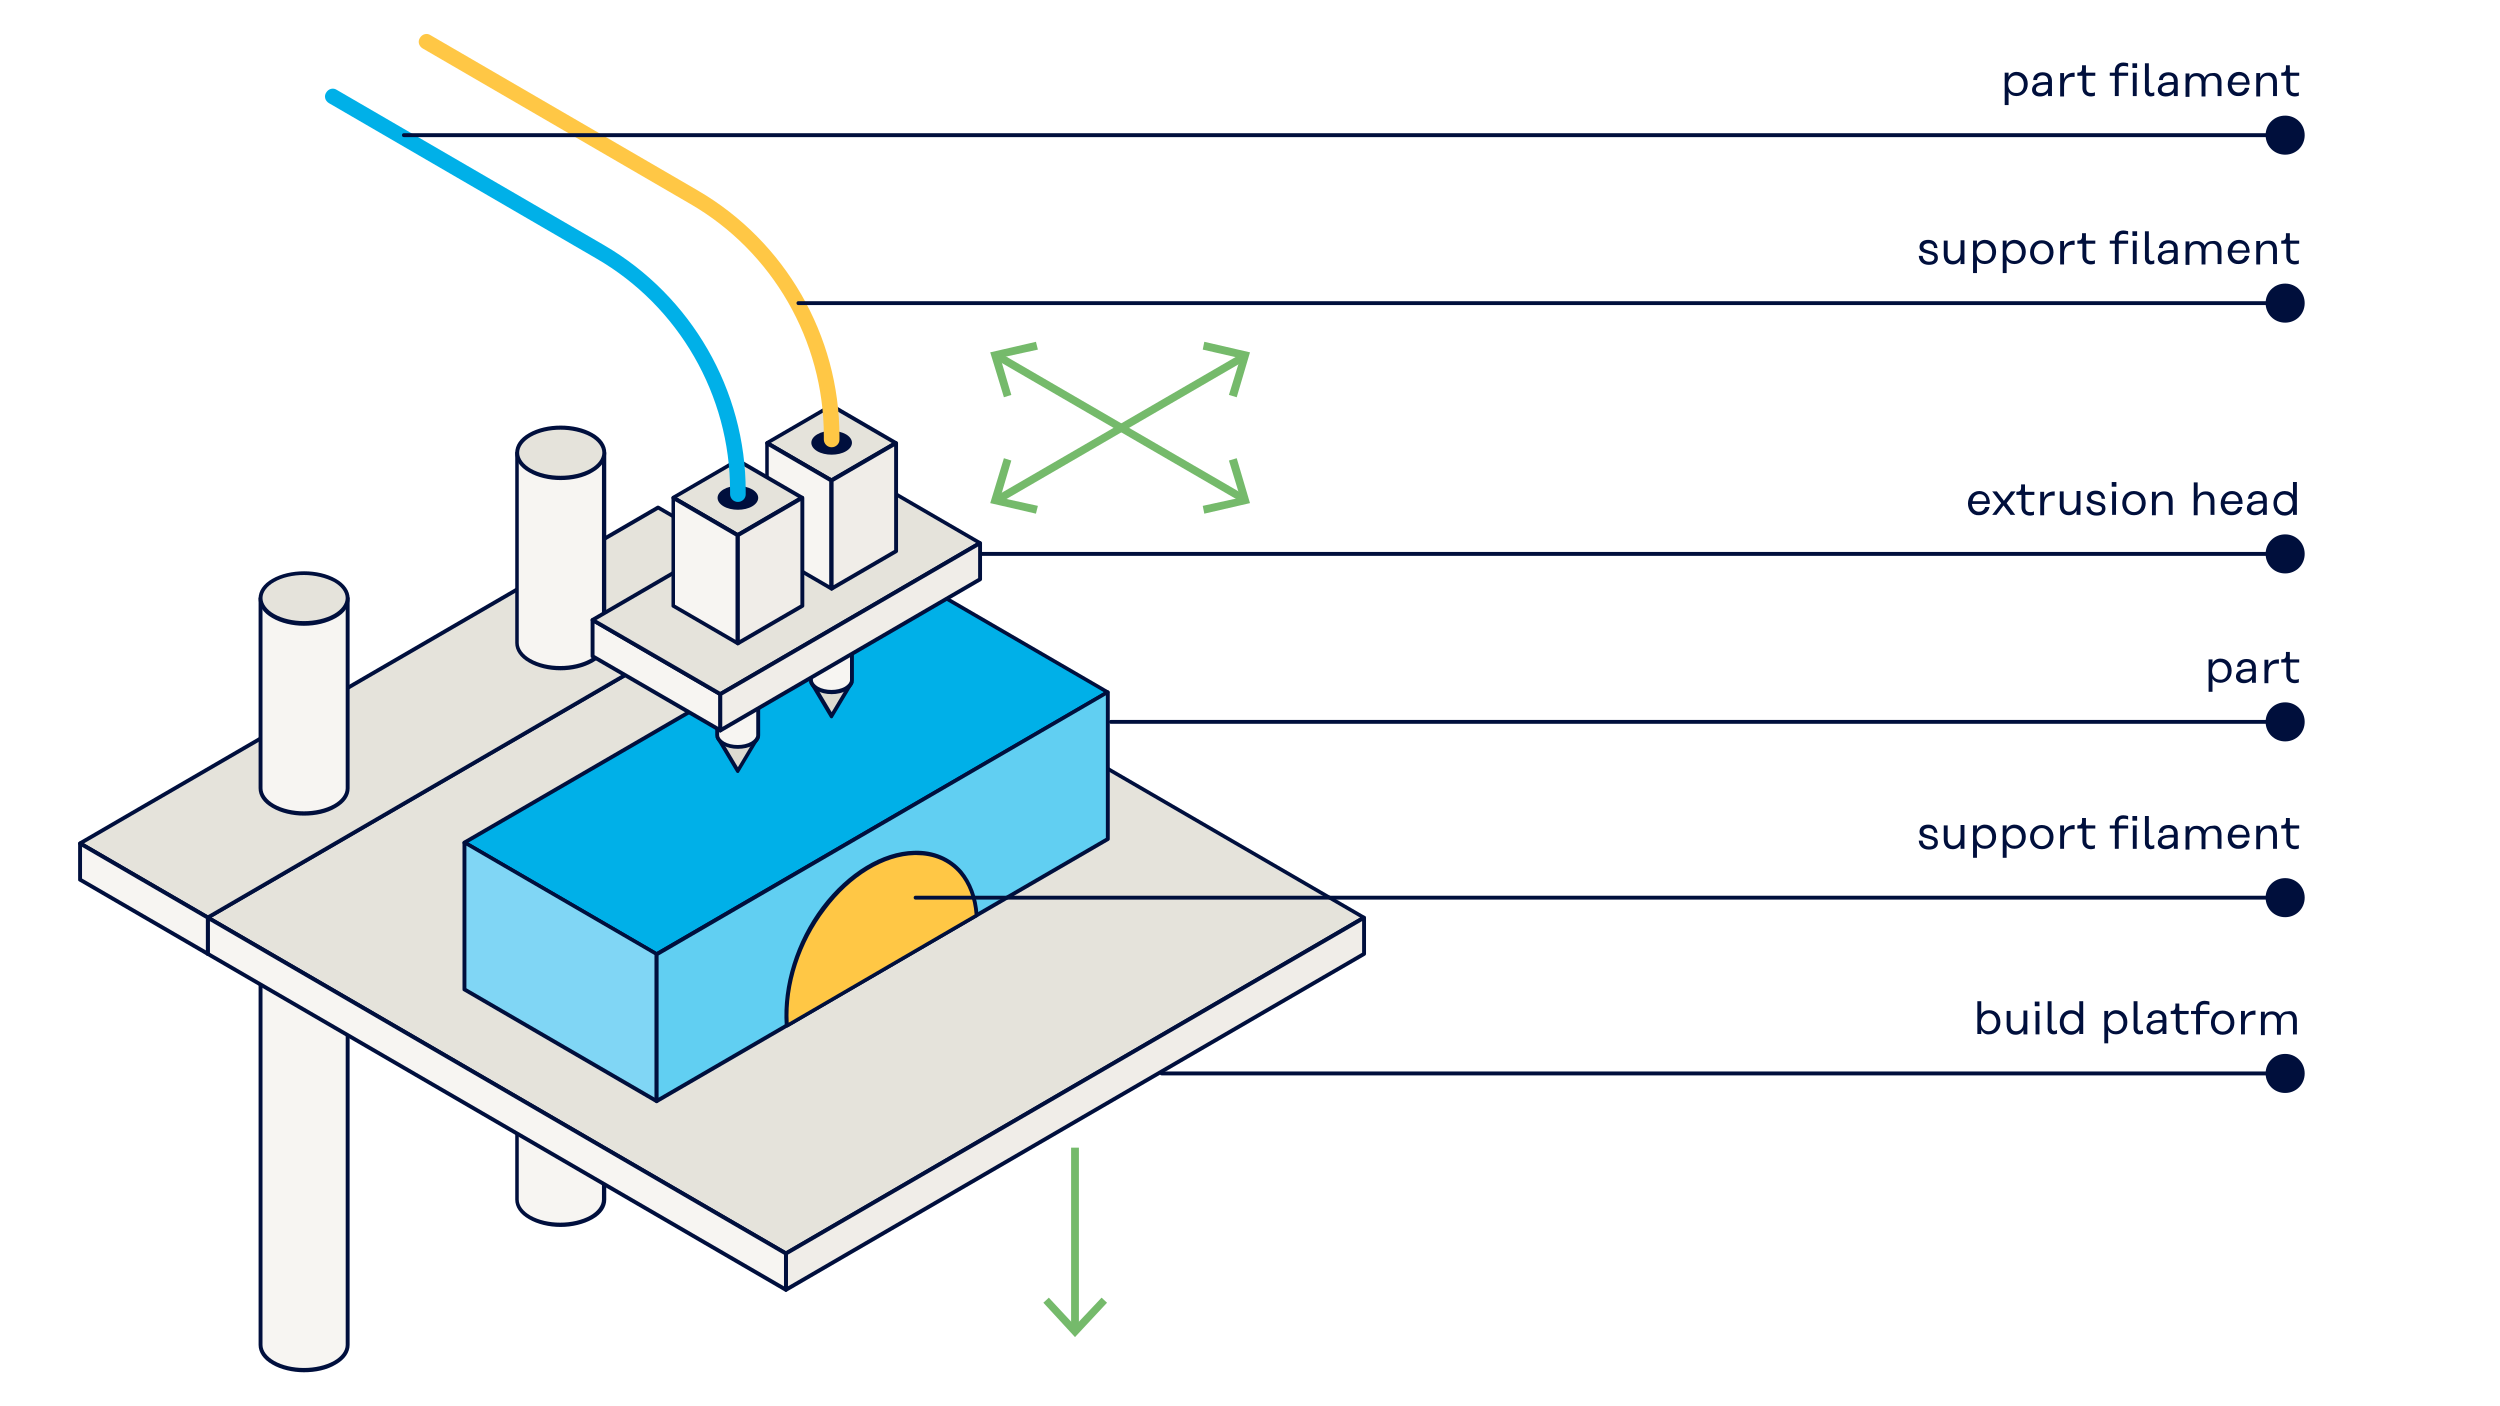 <?xml version="1.0" encoding="utf-8"?>
<!-- Generator: Adobe Illustrator 24.2.3, SVG Export Plug-In . SVG Version: 6.00 Build 0)  -->
<svg version="1.1" id="Ebene_1" xmlns="http://www.w3.org/2000/svg" xmlns:xlink="http://www.w3.org/1999/xlink" x="0px" y="0px"
	 viewBox="0 0 640 360" style="enable-background:new 0 0 640 360;" xml:space="preserve">
<style type="text/css">
	.st0{fill:#FFFFFF;}
	.st1{clip-path:url(#SVGID_2_);}
	.st2{fill:#F7F5F2;}
	.st3{fill:#000F3D;}
	.st4{fill:#E5E3DB;}
	.st5{fill:#F0EDE8;}
	.st6{fill:#00B0E8;}
	.st7{fill:#80D6F5;}
	.st8{fill:#61CFF2;}
	.st9{clip-path:url(#SVGID_4_);}
	.st10{fill:#FFC745;}
	.st11{fill:#DEDBD1;}
	.st12{clip-path:url(#SVGID_6_);}
	.st13{clip-path:url(#SVGID_8_);}
	.st14{clip-path:url(#SVGID_10_);}
	.st15{clip-path:url(#SVGID_12_);}
	.st16{clip-path:url(#SVGID_14_);}
	.st17{clip-path:url(#SVGID_16_);}
	.st18{fill:#75BA6B;}
	.st19{fill:#000F3C;}
	.st20{clip-path:url(#SVGID_18_);}
	.st21{clip-path:url(#SVGID_20_);}
	.st22{clip-path:url(#SVGID_22_);}
	.st23{clip-path:url(#SVGID_24_);}
	.st24{clip-path:url(#SVGID_26_);}
	.st25{clip-path:url(#SVGID_28_);}
</style>
<g>
	<rect class="st0" width="640" height="360"/>
</g>
<g>
	<defs>
		<rect id="SVGID_1_" width="640" height="360"/>
	</defs>
	<clipPath id="SVGID_2_">
		<use xlink:href="#SVGID_1_"  style="overflow:visible;"/>
	</clipPath>
	<g class="st1">
		<path class="st2" d="M132.3,183.4v123.7c0,1.7,1.1,3.3,3.3,4.6c4.4,2.5,11.4,2.5,15.8,0c2.2-1.3,3.3-2.9,3.3-4.6V183.4H132.3z"/>
	</g>
	<g class="st1">
		<path class="st3" d="M143.5,314.1c-2.9,0-5.9-0.7-8.1-2c-2.3-1.3-3.5-3.1-3.5-5V183.4c0-0.3,0.2-0.5,0.5-0.5h22.3
			c0.3,0,0.5,0.2,0.5,0.5v123.7c0,1.9-1.2,3.7-3.5,5C149.4,313.4,146.4,314.1,143.5,314.1z M132.8,183.9v123.2c0,1.5,1.1,3,3,4.1
			c4.2,2.4,11,2.4,15.3,0c1.9-1.1,3-2.6,3-4.1V183.9H132.8z"/>
	</g>
	<g class="st1">
		<path class="st2" d="M66.7,220.6v123.7c0,1.7,1.1,3.3,3.3,4.6c4.4,2.5,11.4,2.5,15.8,0c2.2-1.3,3.3-2.9,3.3-4.6V220.6H66.7z"/>
	</g>
	<g class="st1">
		<path class="st3" d="M77.8,351.3c-2.9,0-5.9-0.7-8.1-2c-2.3-1.3-3.5-3.1-3.5-5V220.6c0-0.3,0.2-0.5,0.5-0.5H89
			c0.3,0,0.5,0.2,0.5,0.5v123.7c0,1.9-1.2,3.7-3.5,5C83.7,350.7,80.8,351.3,77.8,351.3z M67.2,221.1v123.2c0,1.5,1.1,3,3,4.1
			c4.2,2.4,11,2.4,15.3,0c1.9-1.1,3-2.6,3-4.1V221.1H67.2z"/>
	</g>
</g>
<g>
	<polygon class="st4" points="201.2,148.9 53.2,234.9 201.2,320.9 349.2,234.9 	"/>
</g>
<g>
	<path class="st3" d="M201.2,321.4c-0.1,0-0.2,0-0.3-0.1l-148-86c-0.2-0.1-0.2-0.3-0.2-0.4s0.1-0.3,0.2-0.4l148-86
		c0.2-0.1,0.3-0.1,0.5,0l148,86c0.2,0.1,0.2,0.3,0.2,0.4s-0.1,0.3-0.2,0.4l-148,86C201.4,321.4,201.3,321.4,201.2,321.4z
		 M54.2,234.9l147,85.4l147-85.4l-147-85.4L54.2,234.9z"/>
</g>
<g>
	<polygon class="st4" points="168.5,129.9 20.5,215.9 53.2,234.9 201.2,148.9 	"/>
</g>
<g>
	<path class="st3" d="M53.2,235.4c-0.1,0-0.2,0-0.3-0.1l-32.7-19c-0.2-0.1-0.2-0.3-0.2-0.4s0.1-0.3,0.2-0.4l148-86
		c0.2-0.1,0.3-0.1,0.5,0l32.7,19c0.2,0.1,0.2,0.3,0.2,0.4s-0.1,0.3-0.2,0.4l-148,86C53.4,235.4,53.3,235.4,53.2,235.4z M21.5,215.9
		l31.7,18.4l147-85.4l-31.7-18.4L21.5,215.9z"/>
</g>
<g>
	<polygon class="st5" points="349.2,244.2 349.2,234.9 201.2,320.9 201.2,330.2 	"/>
</g>
<g>
	<path class="st3" d="M201.2,330.7c-0.1,0-0.2,0-0.2-0.1c-0.2-0.1-0.3-0.3-0.3-0.4v-9.3c0-0.2,0.1-0.3,0.2-0.4l148-86
		c0.2-0.1,0.3-0.1,0.5,0c0.2,0.1,0.3,0.3,0.3,0.4v9.3c0,0.2-0.1,0.3-0.2,0.4l-148,86C201.4,330.7,201.3,330.7,201.2,330.7z
		 M201.7,321.2v8.1l147-85.4v-8.1L201.7,321.2z"/>
</g>
<g>
	<polygon class="st2" points="53.2,244.2 53.2,234.9 201.2,320.9 201.2,330.2 	"/>
</g>
<g>
	<path class="st3" d="M201.2,330.7c-0.1,0-0.2,0-0.3-0.1l-148-86c-0.2-0.1-0.2-0.3-0.2-0.4v-9.3c0-0.2,0.1-0.3,0.3-0.4
		c0.2-0.1,0.3-0.1,0.5,0l148,86c0.2,0.1,0.2,0.3,0.2,0.4v9.3c0,0.2-0.1,0.3-0.3,0.4C201.4,330.7,201.3,330.7,201.2,330.7z
		 M53.7,243.9l147,85.4v-8.1l-147-85.4V243.9z"/>
</g>
<g>
	<polygon class="st2" points="20.5,215.9 20.5,225.2 53.2,244.2 53.2,234.9 	"/>
</g>
<g>
	<path class="st3" d="M53.2,244.7c-0.1,0-0.2,0-0.3-0.1l-32.7-19c-0.2-0.1-0.2-0.3-0.2-0.4v-9.3c0-0.2,0.1-0.3,0.3-0.4
		c0.2-0.1,0.3-0.1,0.5,0l32.7,19c0.2,0.1,0.2,0.3,0.2,0.4v9.3c0,0.2-0.1,0.3-0.3,0.4C53.4,244.7,53.3,244.7,53.2,244.7z M21,224.9
		l31.7,18.4v-8.1L21,216.8V224.9z"/>
</g>
<g>
	<polygon class="st6" points="283.6,177.1 234.4,148.6 118.9,215.7 168.1,244.3 	"/>
</g>
<g>
	<path class="st3" d="M168.1,244.8c-0.1,0-0.2,0-0.3-0.1l-49.2-28.6c-0.2-0.1-0.2-0.3-0.2-0.4s0.1-0.3,0.2-0.4l115.5-67.1
		c0.2-0.1,0.3-0.1,0.5,0l49.2,28.6c0.2,0.1,0.2,0.3,0.2,0.4s-0.1,0.3-0.2,0.4l-115.5,67.1C168.3,244.8,168.2,244.8,168.1,244.8z
		 M119.9,215.7l48.2,28l114.5-66.5l-48.2-28L119.9,215.7z"/>
</g>
<g>
	<polygon class="st7" points="168.1,244.3 118.9,215.7 118.9,253.3 168.1,281.9 	"/>
</g>
<g>
	<path class="st3" d="M168.1,282.4c-0.1,0-0.2,0-0.3-0.1l-49.2-28.6c-0.2-0.1-0.2-0.3-0.2-0.4v-37.6c0-0.2,0.1-0.3,0.3-0.4
		c0.2-0.1,0.3-0.1,0.5,0l49.2,28.6c0.2,0.1,0.2,0.3,0.2,0.4v37.6c0,0.2-0.1,0.3-0.3,0.4C168.3,282.4,168.2,282.4,168.1,282.4z
		 M119.4,253l48.2,28v-36.5l-48.2-28V253z"/>
</g>
<g>
	<polygon class="st8" points="283.6,177.1 168.1,244.3 168.1,281.9 283.6,214.8 	"/>
</g>
<g>
	<path class="st3" d="M168.1,282.4c-0.1,0-0.2,0-0.2-0.1c-0.2-0.1-0.3-0.3-0.3-0.4v-37.6c0-0.2,0.1-0.3,0.2-0.4l115.5-67.1
		c0.2-0.1,0.3-0.1,0.5,0c0.2,0.1,0.3,0.3,0.3,0.4v37.6c0,0.2-0.1,0.3-0.2,0.4l-115.5,67.1C168.3,282.4,168.2,282.4,168.1,282.4z
		 M168.6,244.6V281l114.5-66.5V178L168.6,244.6z"/>
</g>
<g>
	<defs>
		<rect id="SVGID_3_" width="640" height="360"/>
	</defs>
	<clipPath id="SVGID_4_">
		<use xlink:href="#SVGID_3_"  style="overflow:visible;"/>
	</clipPath>
	<g class="st9">
		<path class="st10" d="M250,234.3c-0.3-4.3-1.6-8.1-4.1-11c-7.5-8.8-23.6-6-35.1,9.2c-7.1,9.3-10.1,20.7-9.4,30L250,234.3z"/>
	</g>
	<g class="st9">
		<path class="st3" d="M201.4,263c-0.1,0-0.2,0-0.2-0.1c-0.2-0.1-0.3-0.2-0.3-0.4c-0.7-10.2,2.8-21.5,9.5-30.4
			c6.7-8.8,15.5-14.1,23.6-14.3c5-0.2,9.3,1.7,12.3,5.1c2.4,2.9,3.9,6.8,4.2,11.3c0,0.2-0.1,0.4-0.2,0.5L201.7,263
			C201.6,263,201.5,263,201.4,263z M234.6,218.9c-0.2,0-0.3,0-0.5,0c-7.8,0.2-16.4,5.4-22.8,14c-6.4,8.4-9.9,19.1-9.4,28.9
			l47.6-27.7c-0.3-4.2-1.7-7.8-3.9-10.4C242.9,220.5,239,218.9,234.6,218.9z"/>
	</g>
	<g class="st9">
		<path class="st2" d="M66.7,153.2v48.6c0,1.7,1.1,3.3,3.3,4.6c4.4,2.5,11.4,2.5,15.8,0c2.2-1.3,3.3-2.9,3.3-4.6v-48.6H66.7z"/>
	</g>
	<g class="st9">
		<path class="st3" d="M77.8,208.8c-2.9,0-5.9-0.7-8.1-2c-2.3-1.3-3.5-3.1-3.5-5v-48.6c0-0.3,0.2-0.5,0.5-0.5H89
			c0.3,0,0.5,0.2,0.5,0.5v48.6c0,1.9-1.2,3.7-3.5,5C83.7,208.2,80.8,208.8,77.8,208.8z M67.2,153.7v48.1c0,1.5,1.1,3,3,4.1
			c4.2,2.4,11,2.4,15.3,0c1.9-1.1,3-2.6,3-4.1v-48.1H67.2z"/>
	</g>
	<g class="st9">
		<path class="st4" d="M85.7,148.6c4.4,2.5,4.4,6.6,0,9.2c-4.4,2.5-11.4,2.5-15.8,0c-4.4-2.5-4.4-6.6,0-9.2
			C74.3,146.1,81.4,146.1,85.7,148.6"/>
	</g>
	<g class="st9">
		<path class="st3" d="M77.8,160.2c-2.9,0-5.9-0.7-8.1-2c-2.3-1.3-3.5-3.1-3.5-5c0-1.9,1.2-3.7,3.5-5c4.5-2.6,11.8-2.6,16.3,0l0,0
			c2.3,1.3,3.5,3.1,3.5,5c0,1.9-1.2,3.7-3.5,5C83.7,159.5,80.8,160.2,77.8,160.2z M77.8,147.2c-2.8,0-5.5,0.6-7.6,1.8
			c-1.9,1.1-3,2.6-3,4.1c0,1.5,1.1,3,3,4.1c4.2,2.4,11,2.4,15.3,0c1.9-1.1,3-2.6,3-4.1c0-1.5-1.1-3-3-4.1l0,0
			C83.4,147.9,80.6,147.2,77.8,147.2z"/>
	</g>
	<g class="st9">
		<path class="st2" d="M132.3,116v48.6c0,1.7,1.1,3.3,3.3,4.6c4.4,2.5,11.4,2.5,15.8,0c2.2-1.3,3.3-2.9,3.3-4.6V116H132.3z"/>
	</g>
	<g class="st9">
		<path class="st3" d="M143.5,171.6c-2.9,0-5.9-0.7-8.1-2c-2.3-1.3-3.5-3.1-3.5-5V116c0-0.3,0.2-0.5,0.5-0.5h22.3
			c0.3,0,0.5,0.2,0.5,0.5v48.6c0,1.9-1.2,3.7-3.5,5C149.4,170.9,146.4,171.6,143.5,171.6z M132.8,116.5v48.1c0,1.5,1.1,3,3,4.1
			c4.2,2.4,11,2.4,15.3,0c1.9-1.1,3-2.6,3-4.1v-48.1H132.8z"/>
	</g>
	<g class="st9">
		<path class="st4" d="M151.4,111.4c4.4,2.5,4.4,6.6,0,9.2c-4.4,2.5-11.4,2.5-15.8,0c-4.4-2.5-4.4-6.6,0-9.2
			C140,108.9,147,108.9,151.4,111.4"/>
	</g>
	<g class="st9">
		<path class="st3" d="M143.5,122.9c-2.9,0-5.9-0.7-8.1-2c-2.3-1.3-3.5-3.1-3.5-5c0-1.9,1.2-3.7,3.5-5c4.5-2.6,11.8-2.6,16.3,0l0,0
			c2.3,1.3,3.5,3.1,3.5,5c0,1.9-1.2,3.7-3.5,5C149.4,122.3,146.4,122.9,143.5,122.9z M143.5,110c-2.8,0-5.5,0.6-7.6,1.8
			c-1.9,1.1-3,2.6-3,4.1c0,1.5,1.1,3,3,4.1c4.2,2.4,11,2.4,15.3,0c1.9-1.1,3-2.6,3-4.1c0-1.5-1.1-3-3-4.1l0,0
			C149,110.6,146.2,110,143.5,110z"/>
	</g>
</g>
<g>
	<polygon class="st11" points="194,188.7 188.9,197.4 183.7,188.7 	"/>
</g>
<g>
	<path class="st3" d="M188.9,197.9c-0.2,0-0.3-0.1-0.4-0.2l-5.2-8.7c-0.1-0.2-0.1-0.3,0-0.5s0.3-0.3,0.4-0.3H194
		c0.2,0,0.3,0.1,0.4,0.3s0.1,0.3,0,0.5l-5.2,8.7C189.2,197.8,189,197.9,188.9,197.9z M184.6,189.2l4.3,7.2l4.3-7.2H184.6z"/>
</g>
<g>
	<defs>
		<rect id="SVGID_5_" width="640" height="360"/>
	</defs>
	<clipPath id="SVGID_6_">
		<use xlink:href="#SVGID_5_"  style="overflow:visible;"/>
	</clipPath>
	<g class="st12">
		<path class="st2" d="M183.6,130v58.2c0,0.8,0.5,1.6,1.5,2.2c2,1.2,5.4,1.2,7.4,0c1-0.6,1.5-1.4,1.5-2.2V130H183.6z"/>
	</g>
	<g class="st12">
		<path class="st3" d="M188.9,191.7c-1.4,0-2.8-0.3-4-1c-1.2-0.7-1.8-1.6-1.8-2.6V130c0-0.3,0.2-0.5,0.5-0.5h10.5
			c0.3,0,0.5,0.2,0.5,0.5v58.2c0,1-0.6,1.9-1.8,2.6C191.7,191.4,190.3,191.7,188.9,191.7z M184.1,130.5v57.7c0,0.6,0.5,1.2,1.3,1.7
			c1.9,1.1,5,1.1,6.9,0c0.8-0.5,1.3-1.1,1.3-1.7v-57.7H184.1z"/>
	</g>
</g>
<g>
	<polygon class="st11" points="218,174.6 212.9,183.4 207.7,174.6 	"/>
</g>
<g>
	<path class="st3" d="M212.9,183.9c-0.2,0-0.3-0.1-0.4-0.2l-5.2-8.7c-0.1-0.2-0.1-0.3,0-0.5s0.3-0.3,0.4-0.3H218
		c0.2,0,0.3,0.1,0.4,0.3s0.1,0.3,0,0.5l-5.2,8.7C213.2,183.8,213,183.9,212.9,183.9z M208.6,175.1l4.3,7.2l4.3-7.2H208.6z"/>
</g>
<g>
	<defs>
		<rect id="SVGID_7_" width="640" height="360"/>
	</defs>
	<clipPath id="SVGID_8_">
		<use xlink:href="#SVGID_7_"  style="overflow:visible;"/>
	</clipPath>
	<g class="st13">
		<path class="st2" d="M207.6,115.9v58.2c0,0.8,0.5,1.6,1.5,2.2c2,1.2,5.4,1.2,7.4,0c1-0.6,1.5-1.4,1.5-2.2v-58.2H207.6z"/>
	</g>
	<g class="st13">
		<path class="st3" d="M212.9,177.7c-1.4,0-2.8-0.3-4-1c-1.2-0.7-1.8-1.6-1.8-2.6v-58.2c0-0.3,0.2-0.5,0.5-0.5h10.5
			c0.3,0,0.5,0.2,0.5,0.5v58.2c0,1-0.6,1.9-1.8,2.6C215.7,177.4,214.3,177.7,212.9,177.7z M208.1,116.4v57.7c0,0.6,0.5,1.2,1.3,1.7
			c1.9,1.1,5,1.1,6.9,0c0.8-0.5,1.3-1.1,1.3-1.7v-57.7H208.1z"/>
	</g>
</g>
<g>
	<polygon class="st2" points="151.7,158.7 151.7,168 184.4,187 184.4,177.7 	"/>
</g>
<g>
	<path class="st3" d="M184.4,187.5c-0.1,0-0.2,0-0.3-0.1l-32.7-19c-0.2-0.1-0.2-0.3-0.2-0.4v-9.3c0-0.2,0.1-0.3,0.3-0.4
		c0.2-0.1,0.3-0.1,0.5,0l32.7,19c0.2,0.1,0.2,0.3,0.2,0.4v9.3c0,0.2-0.1,0.3-0.3,0.4C184.6,187.5,184.5,187.5,184.4,187.5z
		 M152.2,167.7l31.7,18.4V178l-31.7-18.4V167.7z"/>
</g>
<g>
	<polygon class="st4" points="218.2,120 151.7,158.7 184.4,177.7 250.9,139 	"/>
</g>
<g>
	<path class="st3" d="M184.4,178.2c-0.1,0-0.2,0-0.3-0.1l-32.7-19c-0.2-0.1-0.2-0.3-0.2-0.4s0.1-0.3,0.2-0.4l66.5-38.7
		c0.2-0.1,0.3-0.1,0.5,0l32.7,19c0.2,0.1,0.2,0.3,0.2,0.4s-0.1,0.3-0.2,0.4l-66.5,38.7C184.6,178.2,184.5,178.2,184.4,178.2z
		 M152.7,158.7l31.7,18.4l65.5-38.1l-31.7-18.4L152.7,158.7z"/>
</g>
<g>
	<polygon class="st5" points="250.9,139.1 184.4,177.7 184.4,187 250.9,148.4 	"/>
</g>
<g>
	<path class="st3" d="M184.4,187.5c-0.1,0-0.2,0-0.2-0.1c-0.2-0.1-0.3-0.3-0.3-0.4v-9.3c0-0.2,0.1-0.3,0.2-0.4l66.5-38.7
		c0.2-0.1,0.3-0.1,0.5,0c0.2,0.1,0.3,0.3,0.3,0.4v9.3c0,0.2-0.1,0.3-0.2,0.4l-66.5,38.7C184.6,187.5,184.5,187.5,184.4,187.5z
		 M184.9,178v8.1l65.5-38.1v-8.1L184.9,178z"/>
</g>
<g>
	<polygon class="st4" points="212.9,103.8 196.3,113.4 212.9,123 229.4,113.4 	"/>
</g>
<g>
	<path class="st3" d="M212.9,123.5c-0.1,0-0.2,0-0.3-0.1l-16.5-9.6c-0.2-0.1-0.2-0.3-0.2-0.4s0.1-0.3,0.2-0.4l16.5-9.6
		c0.2-0.1,0.3-0.1,0.5,0l16.5,9.6c0.2,0.1,0.2,0.3,0.2,0.4s-0.1,0.3-0.2,0.4l-16.5,9.6C213,123.5,212.9,123.5,212.9,123.5z
		 M197.3,113.4l15.5,9l15.5-9l-15.5-9L197.3,113.4z"/>
</g>
<g>
	<defs>
		<rect id="SVGID_9_" width="640" height="360"/>
	</defs>
	<clipPath id="SVGID_10_">
		<use xlink:href="#SVGID_9_"  style="overflow:visible;"/>
	</clipPath>
	<g class="st14">
		<path class="st3" d="M216.6,111.2c2,1.2,2,3.1,0,4.3c-2,1.2-5.4,1.2-7.4,0c-2-1.2-2-3.1,0-4.3C211.2,110,214.5,110,216.6,111.2"/>
	</g>
</g>
<g>
	<polygon class="st2" points="196.3,141.1 212.9,150.7 212.9,123 196.3,113.4 	"/>
</g>
<g>
	<path class="st3" d="M212.9,151.2c-0.1,0-0.2,0-0.3-0.1l-16.5-9.6c-0.2-0.1-0.2-0.3-0.2-0.4v-27.7c0-0.2,0.1-0.3,0.3-0.4
		c0.2-0.1,0.3-0.1,0.5,0l16.5,9.6c0.2,0.1,0.2,0.3,0.2,0.4v27.7c0,0.2-0.1,0.3-0.3,0.4C213,151.2,212.9,151.2,212.9,151.2z
		 M196.8,140.8l15.5,9v-26.5l-15.5-9V140.8z"/>
</g>
<g>
	<polygon class="st5" points="229.4,141.1 212.9,150.7 212.9,123 229.4,113.4 	"/>
</g>
<g>
	<path class="st3" d="M212.9,151.2c-0.1,0-0.2,0-0.2-0.1c-0.2-0.1-0.3-0.3-0.3-0.4V123c0-0.2,0.1-0.3,0.2-0.4l16.5-9.6
		c0.2-0.1,0.3-0.1,0.5,0c0.2,0.1,0.3,0.3,0.3,0.4v27.7c0,0.2-0.1,0.3-0.2,0.4l-16.5,9.6C213,151.2,213,151.2,212.9,151.2z
		 M213.4,123.3v26.5l15.5-9v-26.5L213.4,123.3z"/>
</g>
<g>
	<defs>
		<rect id="SVGID_11_" width="640" height="360"/>
	</defs>
	<clipPath id="SVGID_12_">
		<use xlink:href="#SVGID_11_"  style="overflow:visible;"/>
	</clipPath>
	<g class="st15">
		<path class="st10" d="M212.9,114.5c-1.1,0-2-0.9-2-2v-0.9c0-24.4-13.1-47.2-34.2-59.4l-68.5-39.8c-1-0.6-1.3-1.8-0.7-2.7
			c0.6-1,1.8-1.3,2.7-0.7l68.5,39.8c22.3,13,36.2,37.1,36.2,62.9v0.9C214.9,113.6,214,114.5,212.9,114.5z"/>
	</g>
</g>
<g>
	<polygon class="st4" points="188.9,117.8 172.3,127.4 188.9,137 205.4,127.4 	"/>
</g>
<g>
	<path class="st3" d="M188.9,137.5c-0.1,0-0.2,0-0.3-0.1l-16.5-9.6c-0.2-0.1-0.2-0.3-0.2-0.4s0.1-0.3,0.2-0.4l16.5-9.6
		c0.2-0.1,0.3-0.1,0.5,0l16.5,9.6c0.2,0.1,0.2,0.3,0.2,0.4s-0.1,0.3-0.2,0.4l-16.5,9.6C189,137.5,188.9,137.5,188.9,137.5z
		 M173.3,127.4l15.5,9l15.5-9l-15.5-9L173.3,127.4z"/>
</g>
<g>
	<defs>
		<rect id="SVGID_13_" width="640" height="360"/>
	</defs>
	<clipPath id="SVGID_14_">
		<use xlink:href="#SVGID_13_"  style="overflow:visible;"/>
	</clipPath>
	<g class="st16">
		<path class="st3" d="M192.6,125.3c2,1.2,2,3.1,0,4.3c-2,1.2-5.4,1.2-7.4,0c-2-1.2-2-3.1,0-4.3
			C187.2,124.1,190.5,124.1,192.6,125.3"/>
	</g>
</g>
<g>
	<polygon class="st2" points="172.3,155.1 188.9,164.7 188.9,137 172.3,127.4 	"/>
</g>
<g>
	<path class="st3" d="M188.9,165.2c-0.1,0-0.2,0-0.3-0.1l-16.5-9.6c-0.2-0.1-0.2-0.3-0.2-0.4v-27.7c0-0.2,0.1-0.3,0.3-0.4
		c0.2-0.1,0.3-0.1,0.5,0l16.5,9.6c0.2,0.1,0.2,0.3,0.2,0.4v27.7c0,0.2-0.1,0.3-0.3,0.4C189,165.2,188.9,165.2,188.9,165.2z
		 M172.8,154.8l15.5,9v-26.5l-15.5-9V154.8z"/>
</g>
<g>
	<polygon class="st5" points="205.4,155.1 188.9,164.7 188.9,137 205.4,127.4 	"/>
</g>
<g>
	<path class="st3" d="M188.9,165.2c-0.1,0-0.2,0-0.2-0.1c-0.2-0.1-0.3-0.3-0.3-0.4V137c0-0.2,0.1-0.3,0.2-0.4l16.5-9.6
		c0.2-0.1,0.3-0.1,0.5,0c0.2,0.1,0.3,0.3,0.3,0.4v27.7c0,0.2-0.1,0.3-0.2,0.4l-16.5,9.6C189,165.2,189,165.2,188.9,165.2z
		 M189.4,137.3v26.5l15.5-9v-26.5L189.4,137.3z"/>
</g>
<g>
	<defs>
		<rect id="SVGID_15_" width="640" height="360"/>
	</defs>
	<clipPath id="SVGID_16_">
		<use xlink:href="#SVGID_15_"  style="overflow:visible;"/>
	</clipPath>
	<g class="st17">
		<path class="st6" d="M188.9,128.5c-1.1,0-2-0.9-2-2v-0.9c0-24.4-13.1-47.2-34.2-59.4L84.2,26.4c-1-0.6-1.3-1.8-0.7-2.7
			c0.6-1,1.8-1.3,2.7-0.7l68.5,39.8c22.3,13,36.2,37.1,36.2,62.9v0.9C190.9,127.6,190,128.5,188.9,128.5z"/>
	</g>
</g>
<g>
	
		<rect x="250.5" y="108.5" transform="matrix(0.865 -0.502 0.502 0.865 -16.195 158.898)" class="st18" width="72.6" height="2"/>
</g>
<g>
	<polygon class="st18" points="265.2,131.5 265.7,129.5 256.1,127.4 258.9,117.9 257,117.3 253.5,128.8 	"/>
</g>
<g>
	<polygon class="st18" points="316.6,101.7 314.6,101.1 317.5,91.7 307.9,89.5 308.3,87.5 320,90.2 	"/>
</g>
<g>
	
		<rect x="285.8" y="73.2" transform="matrix(0.502 -0.865 0.865 0.502 48.02 302.448)" class="st18" width="2" height="72.6"/>
</g>
<g>
	<polygon class="st18" points="316.6,117.3 314.6,117.9 317.5,127.4 307.9,129.5 308.3,131.5 320,128.8 	"/>
</g>
<g>
	<polygon class="st18" points="265.2,87.5 265.7,89.5 256.1,91.6 258.9,101.1 257,101.7 253.5,90.2 	"/>
</g>
<g>
	<rect x="274.2" y="293.8" class="st18" width="2" height="46.4"/>
</g>
<g>
	<polygon class="st18" points="283.4,333.5 282,332.2 275.2,339.4 268.5,332.2 267.1,333.5 275.2,342.3 	"/>
</g>
<g>
	<path class="st19" d="M513.2,18.6h1l0,1.1h0c0.3-0.8,1.1-1.3,2-1.3c1.8,0,2.9,1.3,2.9,3.1c0,1.8-1.2,3.1-2.9,3.1
		c-0.9,0-1.7-0.4-2-1.1h0l0,3.4h-1V18.6z M518.1,21.6c0-1.3-0.8-2.3-2-2.3c-1.2,0-2,1-2,2.2v0.1c0,1.3,0.8,2.2,2,2.2
		C517.4,23.9,518.1,22.9,518.1,21.6z"/>
	<path class="st19" d="M525.3,20.7v3.9h-1v-0.9h0c-0.3,0.5-1,1-2.1,1c-1.2,0-2-0.7-2-1.7c0-1.1,0.9-2,3.3-2h0.8v-0.3
		c0-0.9-0.5-1.4-1.4-1.4c-0.8,0-1.4,0.5-1.4,1.2h-1c0-1.2,1-2,2.4-2C524.4,18.5,525.3,19.3,525.3,20.7z M524.3,22.3v-0.6h-0.8
		c-1.8,0-2.3,0.5-2.3,1.2c0,0.6,0.5,0.9,1.2,0.9C523.5,23.9,524.3,23.1,524.3,22.3z"/>
	<path class="st19" d="M531.1,18.6v1.1c-1.8-0.2-2.7,0.5-2.7,2.4v2.6h-1v-6h1v1.5C528.9,19,529.9,18.6,531.1,18.6z"/>
	<path class="st19" d="M534.1,19.4v3.2c0,0.8,0.4,1.2,1.2,1.2c0.3,0,0.7,0,1-0.2v0.9c-0.3,0.1-0.6,0.2-1,0.2c-1.3,0-2.2-0.8-2.2-2.1
		v-3.2h-1.3v-0.8h0c0.9,0,1.2-0.3,1.2-1.1v-0.8h1v1.9h2.4v0.8H534.1z"/>
	<path class="st19" d="M542.4,18.1v0.5h2.4v0.8h-2.4v5.2h-1v-5.2h-1.3v-0.8h1.3v-0.5c0-1.3,0.9-2.1,2.2-2.1c0.4,0,0.8,0.1,1.2,0.2
		v0.9c-0.5-0.2-0.9-0.2-1.2-0.2C542.8,16.9,542.4,17.4,542.4,18.1z"/>
	<path class="st19" d="M545.9,16.2h1.2v1.2h-1.2V16.2z M546,18.6h1v6h-1V18.6z"/>
	<path class="st19" d="M550.6,24.7c-0.9,0-1.5-0.7-1.5-1.6v-6.9h1V23c0,0.5,0.3,0.8,0.6,0.8c0.2,0,0.4,0,0.8-0.2v0.9
		C551.2,24.6,550.8,24.7,550.6,24.7z"/>
	<path class="st19" d="M557.5,20.7v3.9h-1v-0.9h0c-0.3,0.5-1,1-2.1,1c-1.2,0-2-0.7-2-1.7c0-1.1,0.9-2,3.3-2h0.8v-0.3
		c0-0.9-0.5-1.4-1.4-1.4c-0.8,0-1.4,0.5-1.4,1.2h-1c0-1.2,1-2,2.4-2C556.6,18.5,557.5,19.3,557.5,20.7z M556.5,22.3v-0.6h-0.8
		c-1.8,0-2.3,0.5-2.3,1.2c0,0.6,0.5,0.9,1.2,0.9C555.7,23.9,556.5,23.1,556.5,22.3z"/>
	<path class="st19" d="M568.7,21v3.6h-1v-3.5c0-1.2-0.5-1.7-1.4-1.7c-1.2,0-1.7,0.8-1.7,2v3.3h-1v-3.5c0-1.2-0.6-1.7-1.4-1.7
		c-1.2,0-1.7,0.8-1.7,2v3.3h-1v-6h1v1c0.3-0.8,1-1.1,1.8-1.1c1,0,1.7,0.4,2.1,1.2c0.4-0.9,1.2-1.2,2-1.2
		C567.8,18.5,568.7,19.4,568.7,21z"/>
	<path class="st19" d="M570.3,21.6c0-1.8,1.2-3.2,2.9-3.2c1.7,0,2.7,1.3,2.7,3.1v0.2h-4.6v0c0.1,1.2,0.8,2,1.8,2
		c0.7,0,1.3-0.3,1.6-1.2h1.1c-0.3,1.3-1.3,2.1-2.7,2.1C571.4,24.7,570.3,23.4,570.3,21.6z M575,21.1c0-1-0.6-1.8-1.7-1.8
		c-1,0-1.7,0.7-1.8,1.8H575z"/>
	<path class="st19" d="M582.9,21.1v3.5h-1v-3.5c0-1.1-0.5-1.7-1.4-1.7c-1.2,0-1.9,0.9-1.9,2.1v3.2h-1v-6h1v1.2
		c0.4-0.9,1.1-1.3,2-1.3C582.2,18.5,582.9,19.5,582.9,21.1z"/>
	<path class="st19" d="M586.3,19.4v3.2c0,0.8,0.4,1.2,1.2,1.2c0.3,0,0.7,0,1-0.2v0.9c-0.3,0.1-0.6,0.2-1,0.2c-1.3,0-2.2-0.8-2.2-2.1
		v-3.2h-1.3v-0.8h0c0.9,0,1.2-0.3,1.2-1.1v-0.8h1v1.9h2.4v0.8H586.3z"/>
</g>
<g>
	<path class="st19" d="M585,35.1H103.4c-0.3,0-0.5-0.2-0.5-0.5s0.2-0.5,0.5-0.5H585c0.3,0,0.5,0.2,0.5,0.5S585.3,35.1,585,35.1z"/>
</g>
<g>
	<defs>
		<rect id="SVGID_17_" width="640" height="360"/>
	</defs>
	<clipPath id="SVGID_18_">
		<use xlink:href="#SVGID_17_"  style="overflow:visible;"/>
	</clipPath>
	<g class="st20">
		<path class="st19" d="M585,39.6c2.8,0,5-2.2,5-5c0-2.8-2.2-5-5-5c-2.8,0-5,2.2-5,5C580,37.4,582.2,39.6,585,39.6"/>
	</g>
</g>
<g>
	<path class="st19" d="M493.7,62.3c-0.8,0-1.3,0.4-1.3,0.9c0,0.6,0.6,0.7,1.5,1c1.2,0.3,2.2,0.5,2.2,1.8c0,1.2-0.9,1.8-2.3,1.8
		c-1.6,0-2.5-0.9-2.6-2.3h1c0.1,0.9,0.6,1.5,1.7,1.5c0.7,0,1.3-0.3,1.3-1c0-0.6-0.5-0.7-1.5-1c-1.2-0.3-2.3-0.5-2.3-1.8
		c0-1.2,1-1.8,2.2-1.8c1.4,0,2.2,0.7,2.4,2.1h-0.9C495.1,62.7,494.6,62.3,493.7,62.3z"/>
	<path class="st19" d="M502.9,67.6h-1v-1.1c-0.4,0.8-1.1,1.2-2,1.2c-1.5,0-2.3-1-2.3-2.6v-3.5h1v3.5c0,1.1,0.5,1.7,1.4,1.7
		c1.2,0,1.9-0.9,1.9-2.1v-3.2h1V67.6z"/>
	<path class="st19" d="M505.1,61.6h1l0,1.1h0c0.3-0.8,1.1-1.3,2-1.3c1.8,0,2.9,1.3,2.9,3.1c0,1.8-1.2,3.1-2.9,3.1
		c-0.9,0-1.7-0.4-2-1.1h0l0,3.4h-1V61.6z M510,64.6c0-1.3-0.8-2.3-2-2.3c-1.2,0-2,1-2,2.2v0.1c0,1.3,0.8,2.2,2,2.2
		C509.3,66.9,510,65.9,510,64.6z"/>
	<path class="st19" d="M512.7,61.6h1l0,1.1h0c0.3-0.8,1.1-1.3,2-1.3c1.8,0,2.9,1.3,2.9,3.1c0,1.8-1.2,3.1-2.9,3.1
		c-0.9,0-1.7-0.4-2-1.1h0l0,3.4h-1V61.6z M517.6,64.6c0-1.3-0.8-2.3-2-2.3c-1.2,0-2,1-2,2.2v0.1c0,1.3,0.8,2.2,2,2.2
		C516.8,66.9,517.6,65.9,517.6,64.6z"/>
	<path class="st19" d="M525.7,64.6c0,1.8-1.2,3.1-3,3.1s-3-1.3-3-3.1c0-1.8,1.2-3.1,3-3.1S525.7,62.8,525.7,64.6z M520.7,64.6
		c0,1.3,0.8,2.3,2,2.3s2-1,2-2.3c0-1.3-0.8-2.3-2-2.3S520.7,63.3,520.7,64.6z"/>
	<path class="st19" d="M531.1,61.6v1.1c-1.8-0.2-2.7,0.5-2.7,2.4v2.6h-1v-6h1v1.5C528.9,62,529.9,61.6,531.1,61.6z"/>
	<path class="st19" d="M534.1,62.4v3.2c0,0.8,0.4,1.2,1.2,1.2c0.3,0,0.7,0,1-0.2v0.9c-0.3,0.1-0.6,0.2-1,0.2c-1.3,0-2.2-0.8-2.2-2.1
		v-3.2h-1.3v-0.8h0c0.9,0,1.2-0.3,1.2-1.1v-0.8h1v1.9h2.4v0.8H534.1z"/>
	<path class="st19" d="M542.4,61.1v0.5h2.4v0.8h-2.4v5.2h-1v-5.2h-1.3v-0.8h1.3v-0.5c0-1.3,0.9-2.1,2.2-2.1c0.4,0,0.8,0.1,1.2,0.2
		v0.9c-0.5-0.2-0.9-0.2-1.2-0.2C542.8,59.9,542.4,60.4,542.4,61.1z"/>
	<path class="st19" d="M545.9,59.2h1.2v1.2h-1.2V59.2z M546,61.6h1v6h-1V61.6z"/>
	<path class="st19" d="M550.6,67.7c-0.9,0-1.5-0.7-1.5-1.6v-6.9h1V66c0,0.5,0.3,0.8,0.6,0.8c0.2,0,0.4,0,0.8-0.2v0.9
		C551.2,67.6,550.9,67.7,550.6,67.7z"/>
	<path class="st19" d="M557.5,63.7v3.9h-1v-0.9h0c-0.3,0.5-1,1-2.1,1c-1.2,0-2-0.7-2-1.7c0-1.1,0.9-2,3.3-2h0.8v-0.3
		c0-0.9-0.5-1.4-1.4-1.4c-0.8,0-1.4,0.5-1.4,1.2h-1c0-1.2,1-2,2.4-2C556.6,61.5,557.5,62.3,557.5,63.7z M556.5,65.3v-0.6h-0.8
		c-1.8,0-2.3,0.5-2.3,1.2c0,0.6,0.5,0.9,1.2,0.9C555.7,66.9,556.5,66.1,556.5,65.3z"/>
	<path class="st19" d="M568.7,64v3.6h-1v-3.5c0-1.2-0.5-1.7-1.4-1.7c-1.2,0-1.7,0.8-1.7,2v3.3h-1v-3.5c0-1.2-0.6-1.7-1.4-1.7
		c-1.2,0-1.7,0.8-1.7,2v3.3h-1v-6h1v1c0.3-0.8,1-1.1,1.8-1.1c1,0,1.7,0.4,2.1,1.2c0.4-0.9,1.2-1.2,2-1.2
		C567.8,61.5,568.7,62.4,568.7,64z"/>
	<path class="st19" d="M570.3,64.6c0-1.8,1.2-3.2,2.9-3.2c1.7,0,2.7,1.3,2.7,3.1v0.2h-4.6v0c0.1,1.2,0.8,2,1.8,2
		c0.7,0,1.3-0.3,1.6-1.2h1.1c-0.3,1.3-1.3,2.1-2.7,2.1C571.4,67.7,570.3,66.4,570.3,64.6z M575,64.1c0-1-0.6-1.8-1.7-1.8
		c-1,0-1.7,0.7-1.8,1.8H575z"/>
	<path class="st19" d="M582.9,64.1v3.5h-1v-3.5c0-1.1-0.5-1.7-1.4-1.7c-1.2,0-1.9,0.9-1.9,2.1v3.2h-1v-6h1v1.2
		c0.4-0.9,1.1-1.3,2-1.3C582.2,61.5,582.9,62.5,582.9,64.1z"/>
	<path class="st19" d="M586.3,62.4v3.2c0,0.8,0.4,1.2,1.2,1.2c0.3,0,0.7,0,1-0.2v0.9c-0.3,0.1-0.6,0.2-1,0.2c-1.3,0-2.2-0.8-2.2-2.1
		v-3.2h-1.3v-0.8h0c0.9,0,1.2-0.3,1.2-1.1v-0.8h1v1.9h2.4v0.8H586.3z"/>
</g>
<g>
	<path class="st19" d="M585,78.1H204.4c-0.3,0-0.5-0.2-0.5-0.5s0.2-0.5,0.5-0.5H585c0.3,0,0.5,0.2,0.5,0.5S585.3,78.1,585,78.1z"/>
</g>
<g>
	<defs>
		<rect id="SVGID_19_" width="640" height="360"/>
	</defs>
	<clipPath id="SVGID_20_">
		<use xlink:href="#SVGID_19_"  style="overflow:visible;"/>
	</clipPath>
	<g class="st21">
		<path class="st19" d="M585,82.6c2.8,0,5-2.2,5-5c0-2.8-2.2-5-5-5c-2.8,0-5,2.2-5,5C580,80.4,582.2,82.6,585,82.6"/>
	</g>
</g>
<g>
	<path class="st19" d="M507.2,263.6L507.2,263.6v1.1h-1v-8.4h1l0,3.4h0c0.3-0.7,1.1-1.1,2-1.1c1.8,0,2.9,1.3,2.9,3.1
		c0,1.8-1.2,3.1-2.9,3.1C508.3,264.9,507.6,264.4,507.2,263.6z M507.1,261.7L507.1,261.7c0,1.4,0.8,2.3,2,2.3c1.2,0,2-1,2-2.3
		c0-1.3-0.8-2.3-2-2.3C508,259.5,507.2,260.4,507.1,261.7z"/>
	<path class="st19" d="M519,264.8h-1v-1.1c-0.4,0.8-1.1,1.2-2,1.2c-1.5,0-2.3-1-2.3-2.6v-3.5h1v3.5c0,1.1,0.5,1.7,1.4,1.7
		c1.2,0,1.9-0.9,1.9-2.1v-3.2h1V264.8z"/>
	<path class="st19" d="M520.9,256.4h1.2v1.2h-1.2V256.4z M521.1,258.8h1v6h-1V258.8z"/>
	<path class="st19" d="M525.7,264.8c-0.9,0-1.5-0.7-1.5-1.6v-6.9h1v6.8c0,0.5,0.3,0.8,0.6,0.8c0.2,0,0.4,0,0.8-0.2v0.9
		C526.2,264.8,525.9,264.8,525.7,264.8z"/>
	<path class="st19" d="M527.3,261.7c0-1.8,1.2-3.1,2.9-3.1c0.9,0,1.8,0.4,2.1,1.1h0v-3.4h1v8.4h-1v-1.1h0c-0.3,0.8-1.2,1.3-2.1,1.3
		C528.4,264.9,527.3,263.6,527.3,261.7z M528.3,261.7c0,1.3,0.8,2.3,2,2.3c1.2,0,2-1,2-2.2v-0.1c0-1.3-0.8-2.2-2-2.2
		C529,259.5,528.3,260.4,528.3,261.7z"/>
	<path class="st19" d="M538.7,258.8h1l0,1.1h0c0.3-0.8,1.1-1.3,2-1.3c1.8,0,2.9,1.3,2.9,3.1c0,1.8-1.2,3.1-2.9,3.1
		c-0.9,0-1.7-0.4-2-1.1h0l0,3.4h-1V258.8z M543.6,261.8c0-1.3-0.8-2.3-2-2.3c-1.2,0-2,1-2,2.2v0.1c0,1.3,0.8,2.2,2,2.2
		C542.8,264,543.6,263.1,543.6,261.8z"/>
	<path class="st19" d="M547.7,264.8c-0.9,0-1.5-0.7-1.5-1.6v-6.9h1v6.8c0,0.5,0.3,0.8,0.6,0.8c0.2,0,0.4,0,0.8-0.2v0.9
		C548.3,264.8,547.9,264.8,547.7,264.8z"/>
	<path class="st19" d="M554.6,260.8v3.9h-1v-0.9h0c-0.3,0.5-1,1-2.1,1c-1.2,0-2-0.7-2-1.7c0-1.1,0.9-2,3.3-2h0.8v-0.3
		c0-0.9-0.5-1.4-1.4-1.4c-0.8,0-1.4,0.5-1.4,1.2h-1c0-1.2,1-2,2.4-2C553.7,258.6,554.6,259.5,554.6,260.8z M553.6,262.4v-0.6h-0.8
		c-1.8,0-2.3,0.5-2.3,1.2c0,0.6,0.5,0.9,1.2,0.9C552.8,264,553.6,263.3,553.6,262.4z"/>
	<path class="st19" d="M558,259.6v3.2c0,0.8,0.4,1.2,1.2,1.2c0.3,0,0.7,0,1-0.2v0.9c-0.3,0.1-0.6,0.2-1,0.2c-1.3,0-2.2-0.8-2.2-2.1
		v-3.2h-1.3v-0.8h0c0.9,0,1.2-0.3,1.2-1.1v-0.8h1v1.9h2.4v0.8H558z"/>
	<path class="st19" d="M563.2,258.3v0.5h2.4v0.8h-2.4v5.2h-1v-5.2h-1.3v-0.8h1.3v-0.5c0-1.3,0.9-2.1,2.2-2.1c0.4,0,0.8,0.1,1.2,0.2
		v0.9c-0.5-0.2-0.9-0.2-1.2-0.2C563.6,257.1,563.2,257.5,563.2,258.3z"/>
	<path class="st19" d="M572,261.8c0,1.8-1.2,3.1-3,3.1s-3-1.3-3-3.1s1.2-3.1,3-3.1S572,260,572,261.8z M567,261.8
		c0,1.3,0.8,2.3,2,2.3s2-1,2-2.3c0-1.3-0.8-2.3-2-2.3S567,260.4,567,261.8z"/>
	<path class="st19" d="M577.4,258.7v1.1c-1.8-0.2-2.7,0.5-2.7,2.4v2.6h-1v-6h1v1.5C575.2,259.2,576.1,258.7,577.4,258.7z"/>
	<path class="st19" d="M588,261.2v3.6h-1v-3.5c0-1.2-0.5-1.7-1.4-1.7c-1.2,0-1.7,0.8-1.7,2v3.3h-1v-3.5c0-1.2-0.6-1.7-1.4-1.7
		c-1.2,0-1.7,0.8-1.7,2v3.3h-1v-6h1v1c0.3-0.8,1-1.1,1.8-1.1c1,0,1.7,0.4,2.1,1.2c0.4-0.9,1.2-1.2,2-1.2
		C587.1,258.6,588,259.5,588,261.2z"/>
</g>
<g>
	<path class="st19" d="M585,275.3H297.4c-0.3,0-0.5-0.2-0.5-0.5s0.2-0.5,0.5-0.5H585c0.3,0,0.5,0.2,0.5,0.5S585.3,275.3,585,275.3z"
		/>
</g>
<g>
	<defs>
		<rect id="SVGID_21_" width="640" height="360"/>
	</defs>
	<clipPath id="SVGID_22_">
		<use xlink:href="#SVGID_21_"  style="overflow:visible;"/>
	</clipPath>
	<g class="st22">
		<path class="st19" d="M585,279.8c2.8,0,5-2.2,5-5s-2.2-5-5-5c-2.8,0-5,2.2-5,5S582.2,279.8,585,279.8"/>
	</g>
</g>
<g>
	<path class="st19" d="M503.8,128.9c0-1.8,1.2-3.2,2.9-3.2c1.7,0,2.7,1.3,2.7,3.1v0.2h-4.6v0c0.1,1.2,0.8,2,1.8,2
		c0.7,0,1.3-0.3,1.6-1.2h1.1c-0.3,1.3-1.3,2.1-2.7,2.1C504.9,132,503.8,130.6,503.8,128.9z M508.5,128.3c0-1-0.6-1.8-1.7-1.8
		c-1,0-1.7,0.7-1.8,1.8H508.5z"/>
	<path class="st19" d="M515.9,131.8h-1.2l-1.8-2.4l-1.8,2.4H510l2.3-3l-2.3-3h1.2l1.8,2.4l1.8-2.4h1.2l-2.3,3L515.9,131.8z"/>
	<path class="st19" d="M518.5,126.7v3.2c0,0.8,0.4,1.2,1.2,1.2c0.3,0,0.7,0,1-0.2v0.9c-0.3,0.1-0.6,0.2-1,0.2
		c-1.3,0-2.2-0.8-2.2-2.1v-3.2h-1.3v-0.8h0c0.9,0,1.2-0.3,1.2-1.1v-0.8h1v1.9h2.4v0.8H518.5z"/>
	<path class="st19" d="M526,125.8v1.1c-1.8-0.2-2.7,0.5-2.7,2.4v2.6h-1v-6h1v1.5C523.8,126.2,524.8,125.8,526,125.8z"/>
	<path class="st19" d="M532.6,131.8h-1v-1.1c-0.4,0.8-1.1,1.2-2,1.2c-1.5,0-2.3-1-2.3-2.6v-3.5h1v3.5c0,1.1,0.5,1.7,1.4,1.7
		c1.2,0,1.9-0.9,1.9-2.1v-3.2h1V131.8z"/>
	<path class="st19" d="M536.6,126.5c-0.8,0-1.3,0.4-1.3,0.9c0,0.6,0.6,0.7,1.5,1c1.2,0.3,2.2,0.5,2.2,1.8c0,1.2-0.9,1.8-2.3,1.8
		c-1.6,0-2.5-0.9-2.6-2.3h1c0.1,0.9,0.6,1.5,1.7,1.5c0.7,0,1.3-0.3,1.3-1c0-0.6-0.5-0.7-1.5-1c-1.2-0.3-2.3-0.5-2.3-1.8
		c0-1.2,1-1.8,2.2-1.8c1.4,0,2.2,0.7,2.4,2.1h-0.9C538,126.9,537.5,126.5,536.6,126.5z"/>
	<path class="st19" d="M540.6,123.4h1.2v1.2h-1.2V123.4z M540.7,125.8h1v6h-1V125.8z"/>
	<path class="st19" d="M549.3,128.8c0,1.8-1.2,3.1-3,3.1s-3-1.3-3-3.1c0-1.8,1.2-3.1,3-3.1S549.3,127,549.3,128.8z M544.3,128.8
		c0,1.3,0.8,2.3,2,2.3s2-1,2-2.3s-0.8-2.3-2-2.3S544.3,127.5,544.3,128.8z"/>
	<path class="st19" d="M556.2,128.3v3.5h-1v-3.5c0-1.1-0.5-1.7-1.4-1.7c-1.2,0-1.9,0.9-1.9,2.1v3.2h-1v-6h1v1.2
		c0.4-0.9,1.1-1.3,2-1.3C555.5,125.7,556.2,126.7,556.2,128.3z"/>
	<path class="st19" d="M566.9,128.3v3.5h-1v-3.5c0-1.1-0.5-1.7-1.4-1.7c-1.2,0-1.9,0.9-1.9,2.1v3.2h-1v-8.4h1v3.6
		c0.4-0.9,1.1-1.3,2-1.3C566.1,125.7,566.9,126.7,566.9,128.3z"/>
	<path class="st19" d="M568.5,128.9c0-1.8,1.2-3.2,2.9-3.2c1.7,0,2.7,1.3,2.7,3.1v0.2h-4.6v0c0.1,1.2,0.8,2,1.8,2
		c0.7,0,1.3-0.3,1.6-1.2h1.1c-0.3,1.3-1.3,2.1-2.7,2.1C569.6,132,568.5,130.6,568.5,128.9z M573.1,128.3c0-1-0.6-1.8-1.7-1.8
		c-1,0-1.7,0.7-1.8,1.8H573.1z"/>
	<path class="st19" d="M580.3,127.9v3.9h-1v-0.9h0c-0.3,0.5-1,1-2.1,1c-1.2,0-2-0.7-2-1.7c0-1.1,0.9-2,3.3-2h0.8v-0.3
		c0-0.9-0.5-1.4-1.4-1.4c-0.8,0-1.4,0.5-1.4,1.2h-1c0-1.2,1-2,2.4-2C579.4,125.7,580.3,126.5,580.3,127.9z M579.4,129.5v-0.6h-0.8
		c-1.8,0-2.3,0.5-2.3,1.2c0,0.6,0.5,0.9,1.2,0.9C578.5,131.1,579.4,130.3,579.4,129.5z"/>
	<path class="st19" d="M582,128.8c0-1.8,1.2-3.1,2.9-3.1c0.9,0,1.8,0.4,2.1,1.1h0v-3.4h1v8.4h-1v-1.1h0c-0.3,0.8-1.2,1.3-2.1,1.3
		C583.1,132,582,130.6,582,128.8z M582.9,128.8c0,1.3,0.8,2.3,2,2.3c1.2,0,2-1,2-2.2v-0.1c0-1.3-0.8-2.2-2-2.2
		C583.7,126.5,582.9,127.5,582.9,128.8z"/>
</g>
<g>
	<path class="st19" d="M585,142.3H251.4c-0.3,0-0.5-0.2-0.5-0.5s0.2-0.5,0.5-0.5H585c0.3,0,0.5,0.2,0.5,0.5S585.3,142.3,585,142.3z"
		/>
</g>
<g>
	<defs>
		<rect id="SVGID_23_" width="640" height="360"/>
	</defs>
	<clipPath id="SVGID_24_">
		<use xlink:href="#SVGID_23_"  style="overflow:visible;"/>
	</clipPath>
	<g class="st23">
		<path class="st19" d="M585,146.8c2.8,0,5-2.2,5-5c0-2.8-2.2-5-5-5c-2.8,0-5,2.2-5,5C580,144.6,582.2,146.8,585,146.8"/>
	</g>
</g>
<g>
	<path class="st19" d="M565.4,168.8h1l0,1.1h0c0.3-0.8,1.1-1.3,2-1.3c1.8,0,2.9,1.3,2.9,3.1c0,1.8-1.2,3.1-2.9,3.1
		c-0.9,0-1.7-0.4-2-1.1h0l0,3.4h-1V168.8z M570.3,171.8c0-1.3-0.8-2.3-2-2.3c-1.2,0-2,1-2,2.2v0.1c0,1.3,0.8,2.2,2,2.2
		C569.6,174.1,570.3,173.1,570.3,171.8z"/>
	<path class="st19" d="M577.5,170.9v3.9h-1v-0.9h0c-0.3,0.5-1,1-2.1,1c-1.2,0-2-0.7-2-1.7c0-1.1,0.9-2,3.3-2h0.8v-0.3
		c0-0.9-0.5-1.4-1.4-1.4c-0.8,0-1.4,0.5-1.4,1.2h-1c0-1.2,1-2,2.4-2C576.6,168.7,577.5,169.5,577.5,170.9z M576.6,172.5v-0.6h-0.8
		c-1.8,0-2.3,0.5-2.3,1.2c0,0.6,0.5,0.9,1.2,0.9C575.7,174.1,576.6,173.3,576.6,172.5z"/>
	<path class="st19" d="M583.4,168.8v1.1c-1.8-0.2-2.7,0.5-2.7,2.4v2.6h-1v-6h1v1.5C581.1,169.2,582.1,168.8,583.4,168.8z"/>
	<path class="st19" d="M586.3,169.6v3.2c0,0.8,0.4,1.2,1.2,1.2c0.3,0,0.7,0,1-0.2v0.9c-0.3,0.1-0.6,0.2-1,0.2
		c-1.3,0-2.2-0.8-2.2-2.1v-3.2h-1.3v-0.8h0c0.9,0,1.2-0.3,1.2-1.1v-0.8h1v1.9h2.4v0.8H586.3z"/>
</g>
<g>
	<path class="st19" d="M585,185.3H284.4c-0.3,0-0.5-0.2-0.5-0.5s0.2-0.5,0.5-0.5H585c0.3,0,0.5,0.2,0.5,0.5S585.3,185.3,585,185.3z"
		/>
</g>
<g>
	<defs>
		<rect id="SVGID_25_" width="640" height="360"/>
	</defs>
	<clipPath id="SVGID_26_">
		<use xlink:href="#SVGID_25_"  style="overflow:visible;"/>
	</clipPath>
	<g class="st24">
		<path class="st19" d="M585,189.8c2.8,0,5-2.2,5-5c0-2.8-2.2-5-5-5c-2.8,0-5,2.2-5,5C580,187.6,582.2,189.8,585,189.8"/>
	</g>
</g>
<g>
	<path class="st19" d="M493.7,212c-0.8,0-1.3,0.4-1.3,0.9c0,0.6,0.6,0.7,1.5,1c1.2,0.3,2.2,0.5,2.2,1.8c0,1.2-0.9,1.8-2.3,1.8
		c-1.6,0-2.5-0.9-2.6-2.3h1c0.1,0.9,0.6,1.5,1.7,1.5c0.7,0,1.3-0.3,1.3-1c0-0.6-0.5-0.7-1.5-1c-1.2-0.3-2.3-0.5-2.3-1.8
		c0-1.2,1-1.8,2.2-1.8c1.4,0,2.2,0.7,2.4,2.1h-0.9C495.1,212.4,494.6,212,493.7,212z"/>
	<path class="st19" d="M502.9,217.3h-1v-1.1c-0.4,0.8-1.1,1.2-2,1.2c-1.5,0-2.3-1-2.3-2.6v-3.5h1v3.5c0,1.1,0.5,1.7,1.4,1.7
		c1.2,0,1.9-0.9,1.9-2.1v-3.2h1V217.3z"/>
	<path class="st19" d="M505.1,211.3h1l0,1.1h0c0.3-0.8,1.1-1.3,2-1.3c1.8,0,2.9,1.3,2.9,3.1c0,1.8-1.2,3.1-2.9,3.1
		c-0.9,0-1.7-0.4-2-1.1h0l0,3.4h-1V211.3z M510,214.3c0-1.3-0.8-2.3-2-2.3c-1.2,0-2,1-2,2.2v0.1c0,1.3,0.8,2.2,2,2.2
		C509.3,216.6,510,215.6,510,214.3z"/>
	<path class="st19" d="M512.7,211.3h1l0,1.1h0c0.3-0.8,1.1-1.3,2-1.3c1.8,0,2.9,1.3,2.9,3.1c0,1.8-1.2,3.1-2.9,3.1
		c-0.9,0-1.7-0.4-2-1.1h0l0,3.4h-1V211.3z M517.6,214.3c0-1.3-0.8-2.3-2-2.3c-1.2,0-2,1-2,2.2v0.1c0,1.3,0.8,2.2,2,2.2
		C516.8,216.6,517.6,215.6,517.6,214.3z"/>
	<path class="st19" d="M525.7,214.3c0,1.8-1.2,3.1-3,3.1s-3-1.3-3-3.1c0-1.8,1.2-3.1,3-3.1S525.7,212.5,525.7,214.3z M520.7,214.3
		c0,1.3,0.8,2.3,2,2.3s2-1,2-2.3s-0.8-2.3-2-2.3S520.7,213,520.7,214.3z"/>
	<path class="st19" d="M531.1,211.2v1.1c-1.8-0.2-2.7,0.5-2.7,2.4v2.6h-1v-6h1v1.5C528.9,211.7,529.9,211.2,531.1,211.2z"/>
	<path class="st19" d="M534.1,212.1v3.2c0,0.8,0.4,1.2,1.2,1.2c0.3,0,0.7,0,1-0.2v0.9c-0.3,0.1-0.6,0.2-1,0.2
		c-1.3,0-2.2-0.8-2.2-2.1v-3.2h-1.3v-0.8h0c0.9,0,1.2-0.3,1.2-1.1v-0.8h1v1.9h2.4v0.8H534.1z"/>
	<path class="st19" d="M542.4,210.8v0.5h2.4v0.8h-2.4v5.2h-1v-5.2h-1.3v-0.8h1.3v-0.5c0-1.3,0.9-2.1,2.2-2.1c0.4,0,0.8,0.1,1.2,0.2
		v0.9c-0.5-0.2-0.9-0.2-1.2-0.2C542.8,209.6,542.4,210,542.4,210.8z"/>
	<path class="st19" d="M545.9,208.9h1.2v1.2h-1.2V208.9z M546,211.3h1v6h-1V211.3z"/>
	<path class="st19" d="M550.6,217.4c-0.9,0-1.5-0.7-1.5-1.6v-6.9h1v6.8c0,0.5,0.3,0.8,0.6,0.8c0.2,0,0.4,0,0.8-0.2v0.9
		C551.2,217.3,550.9,217.4,550.6,217.4z"/>
	<path class="st19" d="M557.5,213.4v3.9h-1v-0.9h0c-0.3,0.5-1,1-2.1,1c-1.2,0-2-0.7-2-1.7c0-1.1,0.9-2,3.3-2h0.8v-0.3
		c0-0.9-0.5-1.4-1.4-1.4c-0.8,0-1.4,0.5-1.4,1.2h-1c0-1.2,1-2,2.4-2C556.6,211.1,557.5,212,557.5,213.4z M556.5,215v-0.6h-0.8
		c-1.8,0-2.3,0.5-2.3,1.2c0,0.6,0.5,0.9,1.2,0.9C555.7,216.5,556.5,215.8,556.5,215z"/>
	<path class="st19" d="M568.7,213.7v3.6h-1v-3.5c0-1.2-0.5-1.7-1.4-1.7c-1.2,0-1.7,0.8-1.7,2v3.3h-1v-3.5c0-1.2-0.6-1.7-1.4-1.7
		c-1.2,0-1.7,0.8-1.7,2v3.3h-1v-6h1v1c0.3-0.8,1-1.1,1.8-1.1c1,0,1.7,0.4,2.1,1.2c0.4-0.9,1.2-1.2,2-1.2
		C567.8,211.1,568.7,212,568.7,213.7z"/>
	<path class="st19" d="M570.3,214.3c0-1.8,1.2-3.2,2.9-3.2c1.7,0,2.7,1.3,2.7,3.1v0.2h-4.6v0c0.1,1.2,0.8,2,1.8,2
		c0.7,0,1.3-0.3,1.6-1.2h1.1c-0.3,1.3-1.3,2.1-2.7,2.1C571.4,217.4,570.3,216.1,570.3,214.3z M575,213.7c0-1-0.6-1.8-1.7-1.8
		c-1,0-1.7,0.7-1.8,1.8H575z"/>
	<path class="st19" d="M582.9,213.8v3.5h-1v-3.5c0-1.1-0.5-1.7-1.4-1.7c-1.2,0-1.9,0.9-1.9,2.1v3.2h-1v-6h1v1.2
		c0.4-0.9,1.1-1.3,2-1.3C582.2,211.1,582.9,212.2,582.9,213.8z"/>
	<path class="st19" d="M586.3,212.1v3.2c0,0.8,0.4,1.2,1.2,1.2c0.3,0,0.7,0,1-0.2v0.9c-0.3,0.1-0.6,0.2-1,0.2
		c-1.3,0-2.2-0.8-2.2-2.1v-3.2h-1.3v-0.8h0c0.9,0,1.2-0.3,1.2-1.1v-0.8h1v1.9h2.4v0.8H586.3z"/>
</g>
<g>
	<path class="st19" d="M585,230.3H234.4c-0.3,0-0.5-0.2-0.5-0.5s0.2-0.5,0.5-0.5H585c0.3,0,0.5,0.2,0.5,0.5S585.3,230.3,585,230.3z"
		/>
</g>
<g>
	<defs>
		<rect id="SVGID_27_" width="640" height="360"/>
	</defs>
	<clipPath id="SVGID_28_">
		<use xlink:href="#SVGID_27_"  style="overflow:visible;"/>
	</clipPath>
	<g class="st25">
		<path class="st19" d="M585,234.8c2.8,0,5-2.2,5-5s-2.2-5-5-5c-2.8,0-5,2.2-5,5S582.2,234.8,585,234.8"/>
	</g>
</g>
</svg>
